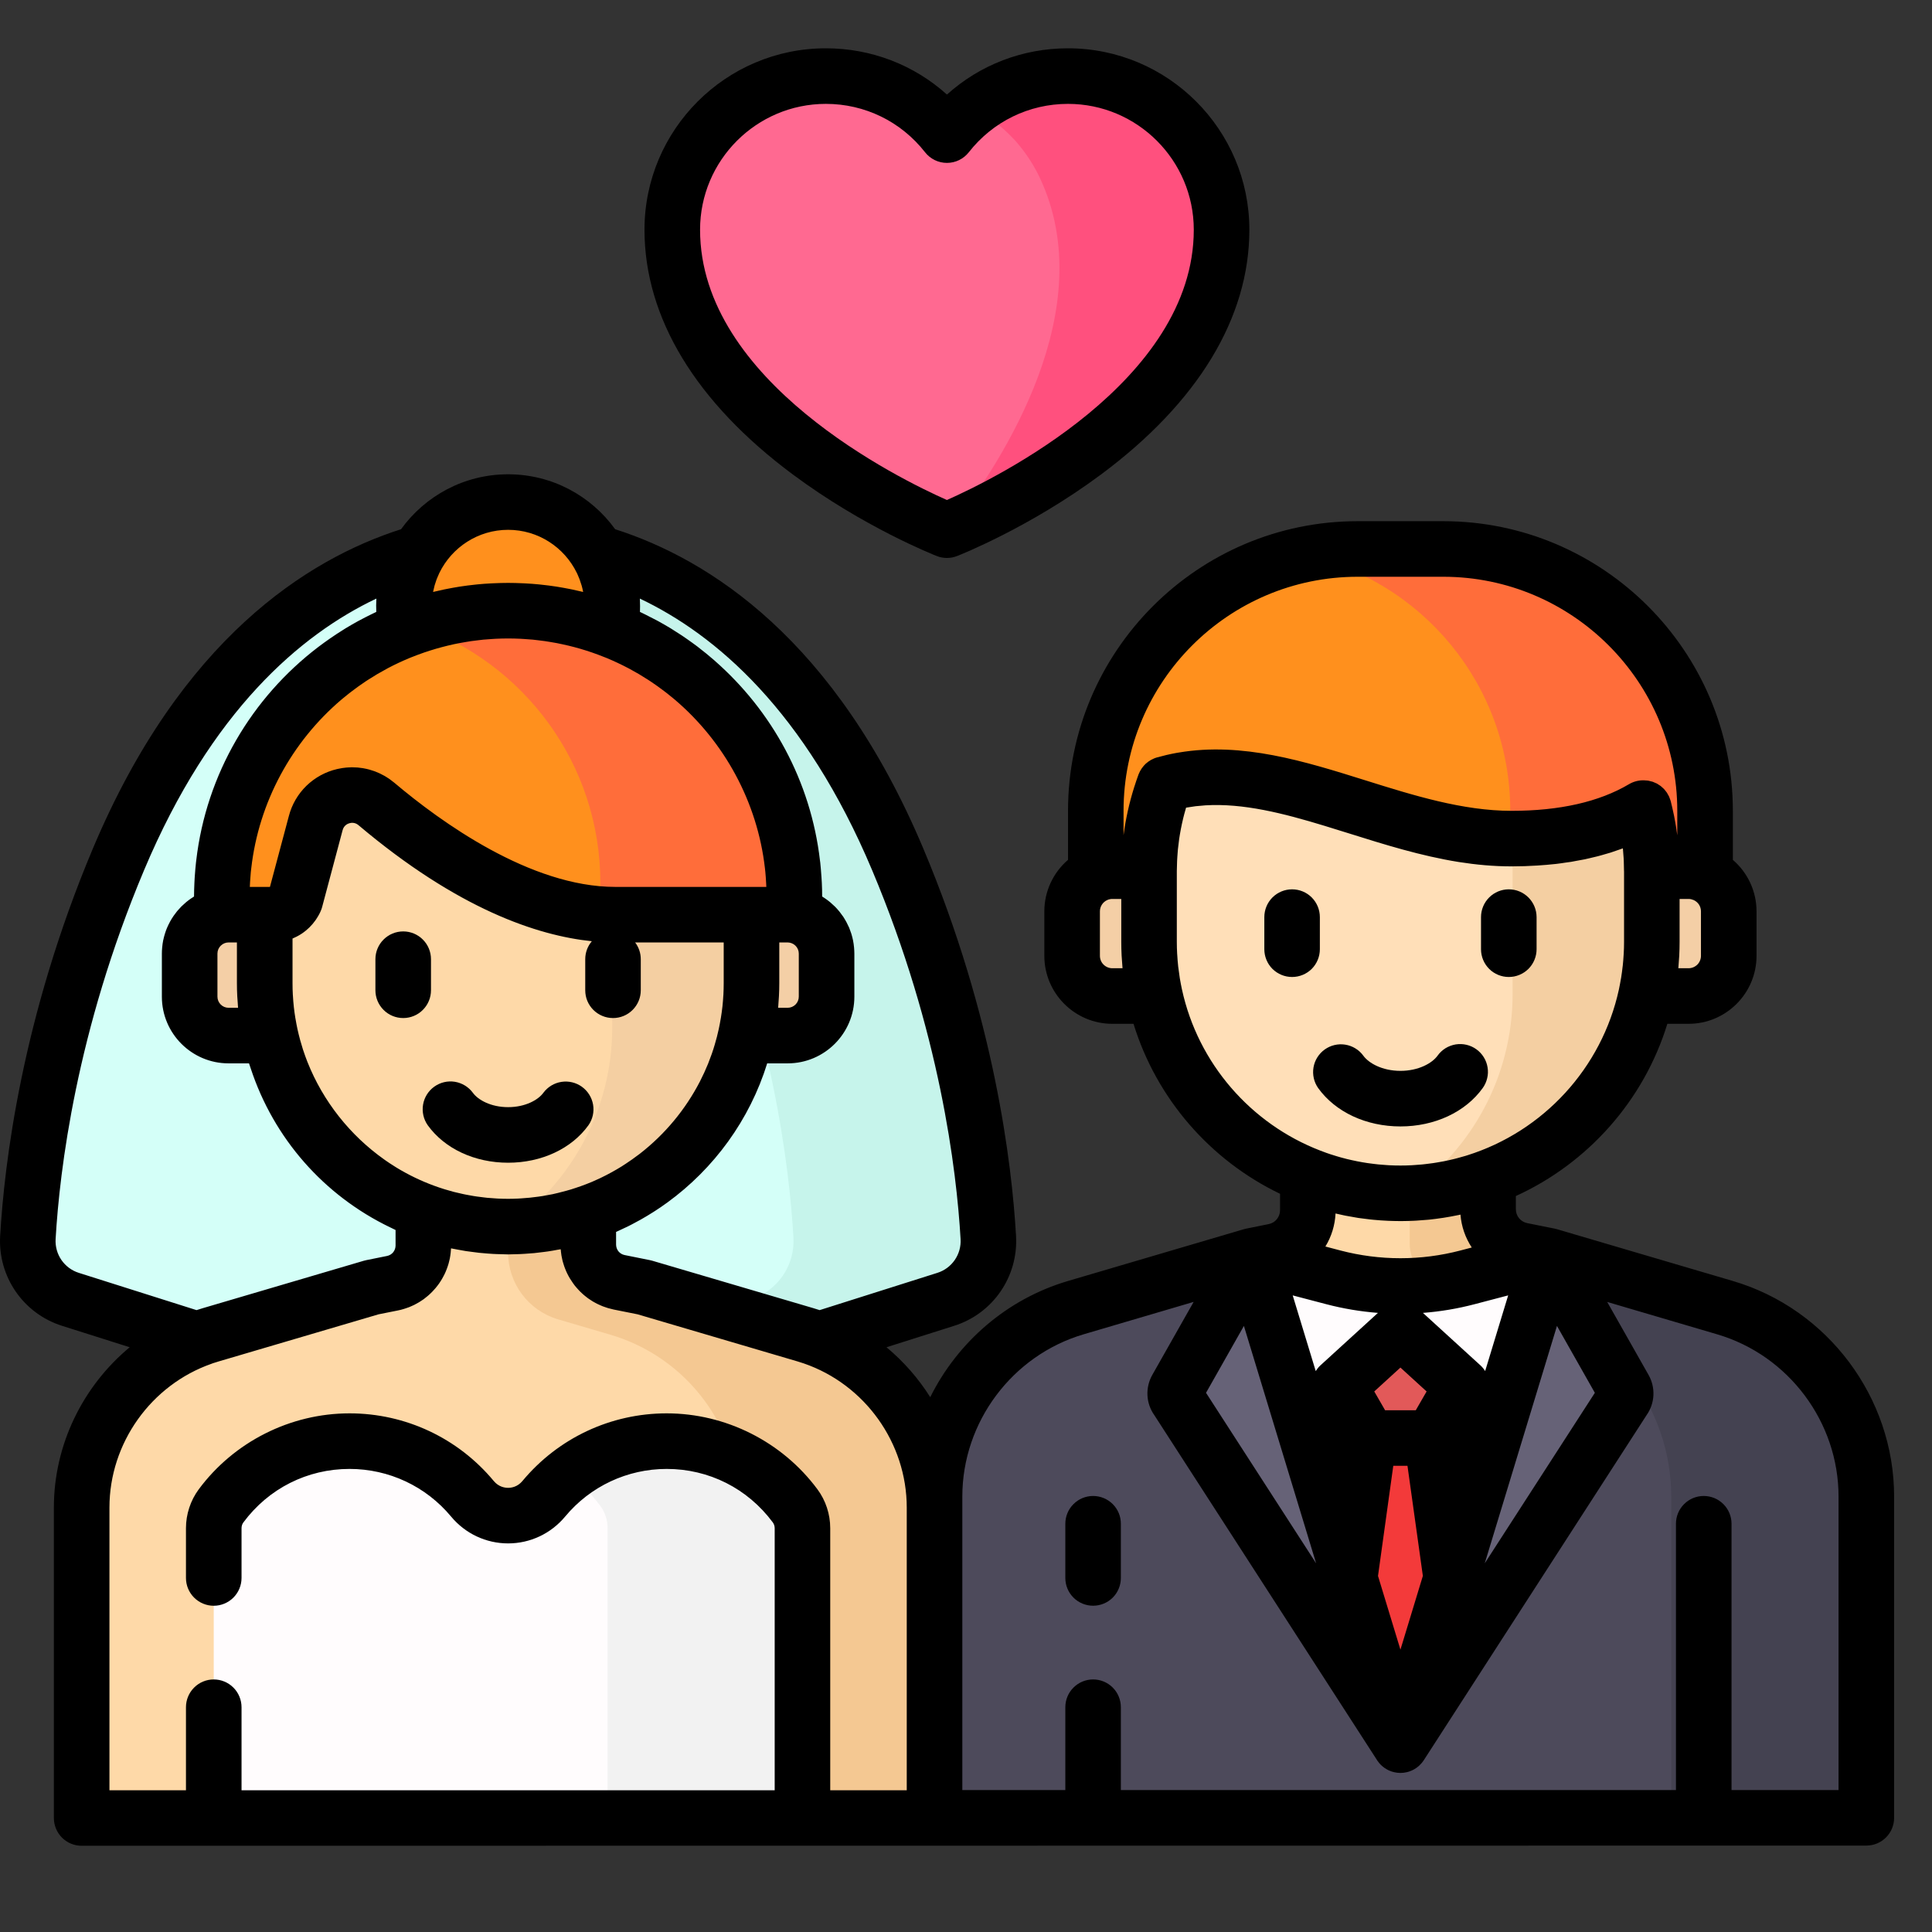 <svg width="51" height="51" viewBox="0 0 51 51" fill="none" xmlns="http://www.w3.org/2000/svg">
<rect x="0" y="0" width="51" height="51" fill="#333333" stroke="none"/>
<g clip-path="url(#clip0_106_474)">
<g clip-path="url(#clip1_106_474)">
<path d="M40.896 33.152L40.169 33.006C39.918 32.956 39.693 32.82 39.531 32.623C39.37 32.425 39.281 32.178 39.281 31.922V30.874H34.523V31.949C34.523 32.204 34.435 32.452 34.273 32.649C34.111 32.847 33.886 32.982 33.636 33.032L33.04 33.152V37.153H40.896V33.152Z" fill="#FED9A8"/>
<path d="M37.213 30.874V32.827C37.213 33.082 37.301 33.33 37.463 33.527C37.625 33.725 37.85 33.86 38.1 33.91L40.896 34.467V33.152L40.169 33.006C39.918 32.956 39.693 32.82 39.531 32.623C39.37 32.425 39.281 32.178 39.281 31.922V30.874H37.213V30.874Z" fill="#F4C892"/>
<path d="M40.895 33.152L38.737 33.719C37.578 34.024 36.358 34.024 35.198 33.719L33.04 33.152L28.399 34.519C26.188 35.17 24.669 37.2 24.669 39.505V47.986H49.267V39.505C49.267 37.2 47.748 35.17 45.537 34.519L40.895 33.152Z" fill="#4D4A5B"/>
<path d="M45.537 34.519L40.895 33.152L38.173 33.867L40.386 34.519C42.597 35.17 44.116 37.2 44.116 39.505V47.986H49.266V39.505C49.267 37.2 47.748 35.17 45.537 34.519Z" fill="#444251"/>
<path d="M23.699 22.688C19.947 13.773 13.527 14.264 13.413 14.273C13.299 14.264 6.878 13.773 3.126 22.688C1.299 27.029 0.844 30.792 0.736 32.667C0.694 33.404 1.155 34.076 1.858 34.299L13.413 37.958L24.967 34.299C25.671 34.076 26.132 33.404 26.089 32.667C25.981 30.792 25.526 27.029 23.699 22.688Z" fill="#D4FFF8"/>
<path d="M26.089 32.667C25.981 30.792 25.526 27.029 23.699 22.688C19.947 13.773 13.527 14.264 13.413 14.273C13.367 14.269 12.32 14.19 10.841 14.658C13.075 15.366 16.298 17.325 18.555 22.688C20.382 27.029 20.837 30.792 20.945 32.667C20.988 33.404 20.527 34.076 19.823 34.299L10.841 37.144L13.413 37.958L24.967 34.299C25.671 34.076 26.132 33.404 26.089 32.667Z" fill="#C6F4EB"/>
<path d="M21.256 35.233L17.008 33.983V33.983L16.342 33.849C16.113 33.803 15.907 33.679 15.759 33.498C15.611 33.317 15.53 33.091 15.53 32.857V31.898H11.175V32.881C11.175 33.115 11.094 33.341 10.946 33.522C10.798 33.703 10.592 33.827 10.363 33.873L9.817 33.983V33.983L5.569 35.233C3.545 35.829 2.156 37.687 2.156 39.797V47.991H24.67V39.797C24.67 37.687 23.28 35.829 21.256 35.233Z" fill="#FED9A8"/>
<path d="M21.256 35.233L17.008 33.983V33.983L16.342 33.849C16.113 33.803 15.907 33.679 15.759 33.498C15.611 33.317 15.53 33.091 15.53 32.857V31.898H13.413V33.064C13.413 33.879 13.949 34.596 14.731 34.827L16.113 35.233C18.137 35.829 19.527 37.687 19.527 39.797V47.991H24.669V39.797C24.67 37.687 23.28 35.829 21.256 35.233Z" fill="#F4C892"/>
<path d="M13.413 18.753C14.932 18.753 16.163 17.522 16.163 16.003C16.163 14.484 14.932 13.253 13.413 13.253C11.894 13.253 10.663 14.484 10.663 16.003C10.663 17.522 11.894 18.753 13.413 18.753Z" fill="#FF901D"/>
<path d="M20.792 27.337H19.496V24.145H20.792C21.36 24.145 21.819 24.605 21.819 25.172V26.31C21.819 26.877 21.36 27.337 20.792 27.337ZM6.033 27.337H7.329V24.145H6.033C5.466 24.145 5.006 24.605 5.006 25.172V26.31C5.006 26.877 5.466 27.337 6.033 27.337Z" fill="#F4CFA6"/>
<path d="M13.413 32.38C9.864 32.38 6.988 29.503 6.988 25.955V24.149C6.988 20.601 9.864 17.724 13.413 17.724C16.961 17.724 19.838 20.601 19.838 24.149V25.955C19.838 29.503 16.961 32.38 13.413 32.38Z" fill="#FED9A8"/>
<path d="M16.162 18.342V27.117C16.162 29.294 15.079 31.217 13.422 32.379C16.966 32.374 19.837 29.499 19.837 25.954V24.149C19.837 21.585 18.335 19.373 16.162 18.342Z" fill="#F4CFA2"/>
<path d="M20.97 23.775V23.678C20.97 19.504 17.586 16.121 13.413 16.121C9.239 16.121 5.856 19.504 5.856 23.678V23.775C5.856 23.873 5.895 23.968 5.964 24.037C6.033 24.106 6.127 24.145 6.226 24.145H7.197C7.323 24.145 7.447 24.108 7.553 24.039C7.659 23.97 7.743 23.872 7.794 23.756L8.335 21.726C8.522 21.021 9.38 20.752 9.937 21.223C11.344 22.411 13.813 24.145 16.24 24.145H20.599C20.648 24.145 20.696 24.136 20.741 24.117C20.786 24.099 20.827 24.071 20.861 24.037C20.896 24.003 20.923 23.962 20.942 23.917C20.96 23.872 20.97 23.824 20.97 23.775Z" fill="#FF901D"/>
<path d="M13.413 16.121C12.594 16.12 11.782 16.253 11.006 16.514C13.823 17.487 15.848 20.16 15.848 23.308V24.13C15.978 24.139 16.109 24.145 16.24 24.145H20.6C20.698 24.145 20.792 24.106 20.861 24.037C20.931 23.968 20.97 23.873 20.97 23.775V23.678C20.97 19.504 17.586 16.121 13.413 16.121Z" fill="#FF6D3A"/>
<path d="M21.183 40.34C21.183 40.128 21.116 39.922 20.99 39.752C20.221 38.715 18.989 38.042 17.599 38.042C16.294 38.042 15.128 38.635 14.354 39.565C14.239 39.704 14.096 39.816 13.933 39.892C13.77 39.969 13.593 40.009 13.413 40.009C13.233 40.009 13.055 39.969 12.893 39.892C12.73 39.816 12.586 39.704 12.472 39.565C11.698 38.635 10.532 38.042 9.227 38.042C7.837 38.042 6.604 38.715 5.835 39.752C5.71 39.922 5.642 40.128 5.642 40.34V47.991H21.183L21.183 40.34Z" fill="#FFFCFD"/>
<path d="M20.99 39.752C20.221 38.715 18.989 38.042 17.599 38.042C16.668 38.041 15.763 38.349 15.026 38.918C15.337 39.157 15.613 39.438 15.847 39.752C15.972 39.922 16.04 40.128 16.039 40.34V47.991H21.183V40.34C21.183 40.128 21.116 39.922 20.99 39.752Z" fill="#F2F2F2"/>
<path d="M44.574 26.292H43.144V22.996H44.574C45.16 22.996 45.635 23.471 45.635 24.056V25.232C45.635 25.817 45.16 26.292 44.574 26.292ZM29.362 26.292H30.792V22.996H29.362C28.776 22.996 28.301 23.471 28.301 24.056V25.232C28.301 25.817 28.776 26.292 29.362 26.292Z" fill="#F4CFA6"/>
<path d="M36.968 31.501C33.303 31.501 30.332 28.53 30.332 24.865V23C30.332 19.335 33.303 16.364 36.968 16.364C40.633 16.364 43.604 19.335 43.604 23V24.865C43.604 28.53 40.633 31.501 36.968 31.501Z" fill="#FFDFB8"/>
<path d="M39.929 17.061V26.239C39.929 28.413 38.849 30.332 37.197 31.495C40.756 31.374 43.604 28.453 43.604 24.865V23C43.604 20.399 42.107 18.149 39.929 17.061Z" fill="#F4CFA2"/>
<path d="M28.192 2.009C26.894 2.009 25.739 2.618 24.996 3.567C24.254 2.618 23.099 2.009 21.801 2.009C19.562 2.009 17.746 3.824 17.746 6.064C17.746 11.159 24.996 13.995 24.996 13.995C24.996 13.995 32.247 11.159 32.247 6.064C32.246 3.824 30.431 2.009 28.192 2.009Z" fill="#FF6991"/>
<path d="M28.192 2.009C27.293 2.008 26.42 2.307 25.71 2.858C26.021 3.026 26.309 3.234 26.566 3.477C26.583 3.492 26.6 3.509 26.617 3.525C26.631 3.539 26.646 3.553 26.66 3.568C26.744 3.65 26.825 3.737 26.899 3.83C27.122 4.099 27.31 4.395 27.457 4.711C29.057 8.141 26.506 12.132 25.087 13.958C25.921 13.611 32.246 10.823 32.246 6.064C32.247 3.824 30.431 2.009 28.192 2.009Z" fill="#FF507E"/>
<path d="M33.041 33.152L31.056 36.656C31.031 36.7 31.02 36.751 31.023 36.802C31.027 36.853 31.045 36.901 31.076 36.942L36.968 46.068L33.041 33.152Z" fill="#666277"/>
<path d="M44.085 22.996H44.574C44.73 22.996 44.877 23.03 45.01 23.09V21.404C45.01 17.586 41.915 14.491 38.097 14.491H35.839C32.021 14.491 28.926 17.586 28.926 21.404V23.09C29.063 23.028 29.212 22.996 29.362 22.996H30.332C30.332 22.212 30.471 21.435 30.742 20.7C33.676 19.869 36.658 22.137 39.902 22.137C41.522 22.137 42.627 21.775 43.375 21.331L43.392 21.331C43.533 21.875 43.604 22.434 43.604 22.996H44.085Z" fill="#FF901D"/>
<path d="M44.085 22.996H44.574C44.73 22.996 44.877 23.03 45.01 23.09V21.404C45.01 17.586 41.915 14.491 38.097 14.491H35.839C35.344 14.491 34.862 14.544 34.397 14.643C37.522 15.306 39.867 18.081 39.867 21.404V22.137C39.879 22.137 39.89 22.137 39.902 22.137C41.521 22.137 42.627 21.775 43.375 21.331L43.392 21.331C43.533 21.875 43.604 22.434 43.604 22.996H44.085Z" fill="#FF6D3A"/>
<path d="M40.895 33.152L38.727 33.722C37.574 34.025 36.362 34.025 35.209 33.722L33.041 33.152L36.968 46.068L40.895 33.152Z" fill="#FFFCFD"/>
<path d="M37.721 37.455H36.21L35.721 40.985L36.968 44.629L38.215 40.986L37.721 37.455Z" fill="#F33A3A"/>
<path d="M36.968 35.816L35.347 36.587L36.14 37.961H37.796L38.589 36.587L36.968 35.816Z" fill="#E25959"/>
<path d="M40.895 33.152L42.88 36.656C42.905 36.7 42.916 36.751 42.913 36.802C42.91 36.853 42.891 36.901 42.86 36.942L36.968 46.068L40.895 33.152Z" fill="#666277"/>
<path d="M37.721 37.455H36.21L35.628 41.66L36.968 46.068L38.309 41.659L37.721 37.455Z" fill="#F33A3A"/>
<path d="M36.968 35.107L35.347 36.587L36.14 37.961H37.796L38.589 36.587L36.968 35.107Z" fill="#E25959"/>
<path d="M34.841 24.21C34.841 24.015 34.764 23.829 34.627 23.691C34.489 23.553 34.303 23.476 34.108 23.476C33.913 23.476 33.727 23.553 33.589 23.691C33.452 23.829 33.375 24.015 33.375 24.21V25.057C33.375 25.251 33.452 25.438 33.589 25.576C33.727 25.713 33.913 25.79 34.108 25.79C34.303 25.79 34.489 25.713 34.627 25.576C34.764 25.438 34.841 25.251 34.841 25.057V24.21ZM39.828 25.79C40.023 25.79 40.209 25.713 40.347 25.576C40.484 25.438 40.562 25.251 40.562 25.057V24.21C40.562 24.015 40.484 23.829 40.347 23.691C40.209 23.553 40.023 23.476 39.828 23.476C39.634 23.476 39.447 23.553 39.31 23.691C39.172 23.829 39.095 24.015 39.095 24.21V25.057C39.095 25.251 39.172 25.438 39.31 25.576C39.447 25.713 39.634 25.79 39.828 25.79ZM36.968 29.735C37.872 29.735 38.684 29.356 39.14 28.722C39.196 28.644 39.236 28.556 39.258 28.462C39.281 28.368 39.284 28.271 39.268 28.176C39.253 28.081 39.219 27.99 39.168 27.908C39.117 27.826 39.051 27.755 38.973 27.699C38.895 27.642 38.806 27.602 38.712 27.58C38.619 27.558 38.522 27.555 38.426 27.57C38.331 27.586 38.24 27.62 38.158 27.67C38.077 27.721 38.005 27.787 37.949 27.866C37.805 28.066 37.446 28.268 36.968 28.268C36.49 28.268 36.131 28.066 35.987 27.866C35.873 27.71 35.701 27.606 35.51 27.576C35.32 27.546 35.125 27.592 34.968 27.705C34.811 27.818 34.705 27.988 34.673 28.178C34.641 28.369 34.685 28.564 34.796 28.722C35.252 29.356 36.064 29.735 36.968 29.735ZM11.377 26.14V25.32C11.377 25.126 11.3 24.939 11.162 24.802C11.025 24.664 10.838 24.587 10.644 24.587C10.449 24.587 10.262 24.664 10.125 24.802C9.987 24.939 9.91 25.126 9.91 25.32V26.14C9.91 26.335 9.987 26.521 10.125 26.659C10.262 26.797 10.449 26.874 10.644 26.874C10.838 26.874 11.025 26.797 11.162 26.659C11.3 26.521 11.377 26.335 11.377 26.14ZM14.344 28.846C14.208 29.035 13.867 29.226 13.413 29.226C12.958 29.226 12.618 29.035 12.482 28.846C12.367 28.691 12.196 28.587 12.005 28.556C11.814 28.526 11.619 28.573 11.463 28.686C11.306 28.798 11.2 28.969 11.168 29.159C11.136 29.35 11.18 29.545 11.291 29.703C11.737 30.323 12.53 30.693 13.413 30.693C14.295 30.693 15.088 30.323 15.534 29.703C15.645 29.545 15.688 29.35 15.656 29.16C15.623 28.97 15.517 28.801 15.361 28.688C15.205 28.576 15.01 28.529 14.82 28.559C14.63 28.588 14.459 28.692 14.344 28.846ZM28.855 39.49C28.661 39.49 28.474 39.567 28.337 39.705C28.199 39.842 28.122 40.029 28.122 40.223V41.654C28.122 41.849 28.199 42.035 28.337 42.173C28.474 42.31 28.661 42.387 28.855 42.387C29.05 42.387 29.236 42.31 29.374 42.173C29.511 42.035 29.588 41.849 29.588 41.654V40.223C29.588 40.127 29.57 40.032 29.533 39.943C29.496 39.854 29.442 39.773 29.374 39.705C29.306 39.637 29.225 39.583 29.136 39.546C29.047 39.509 28.951 39.49 28.855 39.49ZM20.934 12.529C22.804 13.918 24.651 14.648 24.729 14.678C24.901 14.746 25.092 14.746 25.264 14.678C25.341 14.648 27.189 13.918 29.059 12.529C31.624 10.624 32.98 8.388 32.98 6.064C32.98 3.423 30.832 1.275 28.192 1.275C26.995 1.275 25.868 1.712 24.997 2.496C24.125 1.712 22.998 1.275 21.801 1.275C19.161 1.275 17.013 3.423 17.013 6.064C17.013 8.388 18.369 10.624 20.934 12.529ZM21.801 2.742C22.83 2.742 23.784 3.208 24.419 4.019C24.488 4.107 24.575 4.177 24.675 4.226C24.775 4.275 24.885 4.3 24.996 4.3C25.108 4.3 25.218 4.275 25.318 4.226C25.418 4.177 25.505 4.107 25.574 4.019C26.209 3.208 27.163 2.742 28.192 2.742C30.023 2.742 31.513 4.232 31.513 6.064C31.513 10.073 26.254 12.642 24.996 13.199C23.738 12.641 18.48 10.072 18.48 6.064C18.48 4.232 19.97 2.742 21.801 2.742Z" fill="black"/>
<path d="M49.267 48.719C49.461 48.719 49.648 48.642 49.785 48.505C49.923 48.367 50 48.181 50 47.986V39.505C50 36.893 48.25 34.553 45.744 33.815L41.108 32.45C41.086 32.443 41.063 32.438 41.041 32.433L40.313 32.287C40.229 32.27 40.154 32.224 40.099 32.158C40.045 32.091 40.015 32.008 40.015 31.922V31.572C41.919 30.704 43.392 29.05 44.014 27.026H44.574C45.563 27.026 46.368 26.221 46.368 25.232V24.056C46.368 23.527 46.133 23.033 45.743 22.698V21.404C45.743 17.188 42.313 13.758 38.097 13.758H35.839C31.623 13.758 28.193 17.188 28.193 21.404V22.698C27.803 23.033 27.568 23.527 27.568 24.056V25.232C27.568 26.221 28.373 27.026 29.362 27.026H29.922C30.53 29.003 31.949 30.629 33.79 31.513V31.949C33.789 32.035 33.76 32.118 33.705 32.184C33.651 32.251 33.575 32.296 33.491 32.313L32.907 32.431L32.905 32.431L32.895 32.433C32.873 32.438 32.85 32.443 32.828 32.45L28.192 33.815C26.577 34.291 25.277 35.432 24.556 36.882C24.243 36.385 23.853 35.94 23.401 35.564L25.188 34.998C26.212 34.674 26.883 33.698 26.821 32.625C26.711 30.717 26.247 26.851 24.375 22.404C22.05 16.878 18.717 14.762 16.238 13.97C15.605 13.092 14.575 12.52 13.413 12.52C12.251 12.52 11.22 13.092 10.587 13.97C8.108 14.762 4.775 16.879 2.45 22.404C0.578 26.851 0.114 30.717 0.004 32.625C-0.058 33.698 0.614 34.674 1.637 34.998L3.424 35.564C2.19 36.588 1.422 38.133 1.422 39.797V47.991C1.422 48.185 1.5 48.372 1.637 48.51C1.775 48.647 1.961 48.724 2.156 48.724L49.267 48.719ZM23.023 22.973C24.81 27.218 25.252 30.895 25.357 32.709C25.369 32.905 25.315 33.098 25.204 33.26C25.093 33.421 24.932 33.541 24.745 33.6L21.637 34.584C21.579 34.565 21.521 34.547 21.463 34.53L17.215 33.279C17.195 33.273 17.174 33.268 17.153 33.264L16.487 33.13C16.424 33.117 16.367 33.083 16.326 33.033C16.286 32.983 16.264 32.921 16.263 32.857V32.52C16.292 32.508 16.319 32.494 16.347 32.481C16.424 32.447 16.5 32.411 16.575 32.374C16.612 32.356 16.649 32.336 16.686 32.317C16.762 32.278 16.837 32.238 16.911 32.196C17.024 32.132 17.136 32.065 17.246 31.995C17.268 31.981 17.291 31.966 17.314 31.951C17.406 31.892 17.496 31.83 17.585 31.765C17.594 31.759 17.602 31.753 17.611 31.747C18.849 30.848 19.789 29.563 20.252 28.07H20.793C21.763 28.07 22.553 27.28 22.553 26.309V25.172C22.553 25.118 22.549 25.064 22.545 25.012C22.539 24.947 22.53 24.883 22.517 24.819C22.517 24.816 22.516 24.813 22.515 24.81C22.505 24.762 22.493 24.715 22.479 24.668C22.475 24.656 22.471 24.645 22.468 24.633C22.452 24.585 22.435 24.538 22.416 24.491C22.413 24.486 22.411 24.481 22.409 24.476C22.39 24.434 22.37 24.392 22.349 24.352C22.343 24.341 22.338 24.331 22.332 24.321C22.308 24.277 22.282 24.235 22.255 24.193C22.251 24.187 22.246 24.181 22.242 24.176C22.217 24.139 22.19 24.104 22.163 24.069C22.155 24.06 22.149 24.052 22.141 24.043C22.11 24.005 22.076 23.968 22.042 23.933C22.036 23.927 22.029 23.922 22.023 23.916C21.992 23.885 21.96 23.856 21.927 23.828C21.918 23.821 21.91 23.814 21.902 23.807C21.864 23.776 21.824 23.746 21.783 23.718C21.776 23.713 21.767 23.708 21.76 23.703C21.741 23.69 21.723 23.678 21.703 23.666C21.703 23.544 21.7 23.423 21.694 23.302C21.692 23.258 21.689 23.215 21.686 23.171C21.682 23.096 21.676 23.02 21.669 22.945C21.664 22.888 21.659 22.83 21.653 22.773C21.651 22.753 21.648 22.733 21.645 22.714C21.402 20.619 20.375 18.762 18.866 17.441L18.866 17.44C18.725 17.317 18.58 17.198 18.432 17.085C18.425 17.079 18.418 17.073 18.411 17.068C18.365 17.034 18.318 17 18.272 16.966C18.18 16.9 18.088 16.835 17.994 16.772C17.911 16.717 17.828 16.664 17.744 16.612C17.729 16.603 17.715 16.593 17.7 16.584C17.594 16.52 17.486 16.458 17.377 16.398C17.36 16.389 17.343 16.38 17.326 16.371C17.232 16.321 17.137 16.272 17.041 16.225C17.019 16.214 16.997 16.203 16.974 16.192C16.947 16.179 16.92 16.166 16.893 16.153C16.895 16.103 16.896 16.052 16.896 16.003C16.896 15.938 16.894 15.874 16.891 15.81L16.89 15.801C18.89 16.75 21.251 18.761 23.023 22.973ZM16.182 26.874C16.376 26.874 16.563 26.797 16.7 26.659C16.838 26.521 16.915 26.335 16.915 26.14V25.32C16.915 25.161 16.863 25.006 16.766 24.878H19.104V25.954C19.104 26.056 19.101 26.157 19.096 26.259C19.095 26.266 19.095 26.273 19.094 26.279C19.089 26.375 19.081 26.471 19.071 26.567L19.07 26.574C19.059 26.674 19.045 26.773 19.029 26.872C19.028 26.877 19.027 26.881 19.026 26.886C19.011 26.98 18.993 27.073 18.973 27.166C18.943 27.304 18.908 27.441 18.867 27.577C18.855 27.616 18.844 27.655 18.831 27.694C18.818 27.736 18.803 27.778 18.789 27.82C18.758 27.907 18.725 27.995 18.691 28.081C18.628 28.236 18.558 28.388 18.482 28.537L18.476 28.549C18.093 29.29 17.553 29.94 16.895 30.452C16.888 30.457 16.881 30.463 16.874 30.468C16.811 30.516 16.747 30.563 16.683 30.608C16.629 30.646 16.575 30.683 16.52 30.719C16.482 30.744 16.444 30.769 16.406 30.793C16.325 30.843 16.243 30.891 16.16 30.937C16.057 30.994 15.952 31.048 15.846 31.099C15.775 31.132 15.703 31.165 15.631 31.196C15.623 31.199 15.614 31.203 15.606 31.206C15.515 31.244 15.424 31.279 15.331 31.312C15.286 31.328 15.241 31.343 15.196 31.358C15.155 31.372 15.114 31.386 15.073 31.398C15.031 31.411 14.989 31.422 14.947 31.434C14.875 31.454 14.803 31.473 14.731 31.49C14.682 31.502 14.634 31.514 14.586 31.524C14.546 31.532 14.507 31.539 14.467 31.546C14.42 31.555 14.372 31.564 14.324 31.572C14.286 31.578 14.247 31.584 14.208 31.589C14.063 31.61 13.918 31.624 13.772 31.633C13.742 31.635 13.711 31.638 13.681 31.639C13.592 31.643 13.503 31.646 13.413 31.646C13.32 31.646 13.228 31.643 13.137 31.639C13.109 31.637 13.081 31.635 13.053 31.633C12.989 31.63 12.925 31.625 12.861 31.619C12.83 31.616 12.8 31.612 12.768 31.608C12.708 31.602 12.648 31.594 12.587 31.585C12.557 31.581 12.527 31.576 12.496 31.571C12.435 31.561 12.374 31.55 12.313 31.538C12.285 31.533 12.258 31.527 12.23 31.521C12.166 31.508 12.102 31.493 12.038 31.477C12.015 31.471 11.992 31.466 11.968 31.46C11.897 31.441 11.826 31.42 11.755 31.399C11.741 31.394 11.726 31.39 11.712 31.386C11.367 31.278 11.034 31.137 10.716 30.965L10.686 30.948C10.615 30.91 10.546 30.87 10.477 30.828C10.46 30.818 10.443 30.807 10.426 30.796C10.379 30.767 10.333 30.738 10.287 30.707C10.251 30.684 10.216 30.66 10.181 30.635C10.168 30.626 10.155 30.617 10.143 30.608C9.24 29.969 8.529 29.072 8.119 28.041L8.111 28.021C8.075 27.928 8.041 27.835 8.01 27.741C8.005 27.725 7.999 27.709 7.994 27.693C7.969 27.615 7.946 27.536 7.924 27.457C7.91 27.406 7.897 27.354 7.884 27.302C7.873 27.256 7.862 27.211 7.852 27.165C7.833 27.074 7.815 26.982 7.8 26.89C7.799 26.884 7.797 26.877 7.796 26.87C7.78 26.773 7.767 26.676 7.756 26.578C7.756 26.574 7.755 26.57 7.755 26.566C7.745 26.472 7.737 26.377 7.732 26.282C7.731 26.274 7.73 26.267 7.73 26.259C7.724 26.157 7.722 26.056 7.722 25.954V24.775C7.728 24.773 7.735 24.769 7.742 24.766C7.769 24.755 7.795 24.742 7.821 24.729C7.832 24.724 7.842 24.719 7.852 24.713C7.887 24.695 7.921 24.675 7.954 24.653L7.956 24.652C7.989 24.631 8.02 24.608 8.05 24.584C8.06 24.577 8.069 24.569 8.078 24.562C8.1 24.543 8.122 24.524 8.144 24.503C8.152 24.496 8.161 24.488 8.169 24.48C8.226 24.424 8.278 24.363 8.324 24.298C8.331 24.288 8.338 24.279 8.344 24.269C8.361 24.244 8.377 24.219 8.392 24.193C8.398 24.182 8.404 24.172 8.41 24.162C8.43 24.126 8.449 24.09 8.465 24.052C8.481 24.017 8.493 23.982 8.503 23.945L9.044 21.915C9.076 21.794 9.166 21.749 9.217 21.733C9.268 21.717 9.369 21.702 9.464 21.783C12.089 24 14.186 24.698 15.623 24.846C15.51 24.978 15.449 25.146 15.449 25.32V26.14C15.449 26.236 15.467 26.332 15.504 26.421C15.541 26.51 15.595 26.591 15.663 26.659C15.731 26.727 15.812 26.781 15.901 26.818C15.99 26.855 16.085 26.874 16.182 26.874ZM20.541 26.603C20.545 26.559 20.547 26.514 20.55 26.47C20.555 26.412 20.56 26.355 20.562 26.297C20.568 26.183 20.571 26.068 20.571 25.954V24.878H20.792C20.87 24.879 20.945 24.91 21 24.965C21.055 25.02 21.086 25.094 21.086 25.172V26.31C21.086 26.387 21.055 26.462 21 26.517C20.945 26.572 20.87 26.603 20.792 26.603H20.541ZM11.435 15.613C11.445 15.562 11.457 15.511 11.471 15.46C11.473 15.45 11.477 15.441 11.48 15.431C11.492 15.389 11.506 15.347 11.521 15.306C11.526 15.292 11.532 15.279 11.537 15.265C11.553 15.226 11.569 15.187 11.587 15.149C11.592 15.139 11.596 15.128 11.601 15.118C11.93 14.449 12.618 13.986 13.413 13.986C14.207 13.986 14.896 14.448 15.224 15.118C15.229 15.128 15.234 15.139 15.239 15.149C15.256 15.187 15.273 15.225 15.288 15.264C15.294 15.278 15.299 15.292 15.304 15.306C15.319 15.347 15.333 15.388 15.345 15.43C15.348 15.44 15.352 15.45 15.355 15.46C15.369 15.51 15.381 15.561 15.391 15.613C15.392 15.617 15.392 15.622 15.393 15.626C15.299 15.603 15.204 15.582 15.109 15.562C15.084 15.557 15.06 15.552 15.035 15.547C14.922 15.525 14.808 15.504 14.694 15.486C14.685 15.485 14.676 15.483 14.667 15.482C14.545 15.463 14.423 15.448 14.3 15.435C14.276 15.432 14.252 15.43 14.228 15.427C14.107 15.415 13.986 15.406 13.864 15.4C13.842 15.398 13.82 15.398 13.798 15.397C13.67 15.391 13.542 15.387 13.413 15.387C13.284 15.387 13.155 15.391 13.027 15.397C13.005 15.398 12.983 15.398 12.961 15.4C12.84 15.406 12.718 15.415 12.597 15.427C12.573 15.43 12.549 15.432 12.525 15.435C12.402 15.448 12.28 15.463 12.158 15.482C12.149 15.483 12.14 15.485 12.131 15.486C12.017 15.504 11.904 15.525 11.791 15.547C11.766 15.552 11.741 15.557 11.716 15.562C11.621 15.582 11.527 15.603 11.432 15.626C11.433 15.622 11.434 15.617 11.435 15.613ZM10.202 17.659C10.216 17.651 10.23 17.643 10.245 17.635C10.425 17.54 10.61 17.454 10.798 17.375C10.819 17.366 10.841 17.358 10.863 17.349C10.973 17.305 11.085 17.263 11.198 17.224C11.252 17.206 11.306 17.188 11.36 17.171C11.461 17.139 11.564 17.109 11.667 17.082C11.715 17.069 11.764 17.056 11.812 17.045C11.868 17.031 11.925 17.019 11.981 17.006C12.029 16.996 12.076 16.986 12.124 16.977C12.183 16.966 12.243 16.956 12.303 16.946C12.348 16.938 12.394 16.93 12.44 16.924C12.504 16.915 12.568 16.907 12.633 16.9C12.675 16.895 12.717 16.89 12.76 16.885C12.832 16.879 12.905 16.874 12.978 16.869C13.014 16.867 13.049 16.864 13.085 16.862C13.194 16.857 13.303 16.854 13.413 16.854C13.522 16.854 13.632 16.857 13.74 16.862C13.776 16.864 13.812 16.867 13.848 16.869C13.92 16.873 13.992 16.879 14.065 16.885C14.108 16.89 14.15 16.895 14.193 16.9C14.257 16.907 14.321 16.915 14.385 16.924C14.431 16.931 14.477 16.938 14.522 16.946C14.582 16.956 14.642 16.966 14.701 16.977C14.749 16.986 14.797 16.997 14.844 17.007C14.9 17.019 14.957 17.031 15.013 17.045C15.062 17.056 15.11 17.069 15.159 17.082C15.262 17.109 15.364 17.139 15.466 17.171C15.52 17.188 15.573 17.206 15.627 17.224C15.74 17.263 15.852 17.305 15.963 17.35C15.984 17.358 16.006 17.366 16.027 17.375C16.215 17.454 16.4 17.541 16.581 17.636C16.595 17.643 16.609 17.651 16.623 17.658C16.785 17.745 16.943 17.838 17.097 17.938C17.12 17.953 17.144 17.968 17.168 17.984C17.29 18.065 17.409 18.15 17.526 18.239C17.555 18.261 17.584 18.282 17.612 18.305C17.667 18.348 17.721 18.392 17.775 18.437L17.809 18.465C19.123 19.581 19.993 21.175 20.192 22.916C20.195 22.95 20.2 22.984 20.203 23.018C20.208 23.065 20.211 23.113 20.215 23.161C20.219 23.222 20.223 23.283 20.226 23.344C20.227 23.366 20.229 23.389 20.229 23.412H16.239C13.999 23.412 11.626 21.69 10.41 20.663C10.375 20.634 10.338 20.605 10.301 20.579C10.29 20.571 10.28 20.564 10.269 20.556C10.239 20.536 10.209 20.517 10.178 20.498C10.169 20.493 10.16 20.487 10.151 20.482C10.112 20.46 10.072 20.439 10.032 20.42C10.023 20.415 10.014 20.412 10.004 20.407C9.972 20.393 9.939 20.379 9.906 20.366C9.893 20.362 9.881 20.357 9.869 20.353C9.83 20.339 9.79 20.326 9.749 20.315C9.746 20.314 9.744 20.313 9.741 20.313C9.698 20.301 9.655 20.292 9.612 20.284C9.599 20.281 9.586 20.279 9.574 20.277C9.54 20.272 9.505 20.267 9.471 20.264C9.46 20.263 9.449 20.261 9.438 20.26C9.394 20.257 9.349 20.255 9.305 20.255L9.298 20.254C9.288 20.254 9.279 20.255 9.269 20.255C9.241 20.256 9.213 20.257 9.185 20.259C9.17 20.259 9.155 20.261 9.141 20.262C9.071 20.268 9.002 20.279 8.934 20.294C8.922 20.297 8.909 20.299 8.896 20.302C8.592 20.373 8.313 20.526 8.089 20.743C7.865 20.961 7.705 21.236 7.626 21.538L7.126 23.412H6.595C6.598 23.328 6.603 23.245 6.61 23.161C6.613 23.113 6.617 23.065 6.621 23.018C6.625 22.984 6.629 22.95 6.633 22.916C6.832 21.174 7.701 19.581 9.016 18.465L9.05 18.437C9.103 18.392 9.158 18.348 9.213 18.305C9.241 18.283 9.269 18.261 9.298 18.24C9.35 18.2 9.403 18.16 9.457 18.122C9.523 18.075 9.589 18.029 9.656 17.984C9.68 17.968 9.704 17.953 9.728 17.938C9.882 17.838 10.04 17.745 10.202 17.659ZM2.08 33.6C1.893 33.541 1.732 33.421 1.621 33.26C1.51 33.098 1.457 32.905 1.468 32.709C1.573 30.895 2.015 27.218 3.802 22.973C5.574 18.761 7.935 16.75 9.935 15.801L9.935 15.81C9.928 15.924 9.928 16.039 9.933 16.153C9.905 16.166 9.879 16.18 9.852 16.192C9.829 16.203 9.806 16.214 9.784 16.225C9.688 16.272 9.593 16.321 9.5 16.371C9.483 16.38 9.465 16.389 9.448 16.398C9.339 16.458 9.232 16.52 9.126 16.584C9.111 16.593 9.095 16.603 9.08 16.613C8.957 16.689 8.836 16.768 8.718 16.85C8.663 16.888 8.608 16.927 8.554 16.966C8.507 17 8.46 17.034 8.415 17.069C8.409 17.073 8.404 17.077 8.399 17.081C6.651 18.413 5.447 20.422 5.18 22.714C5.178 22.734 5.175 22.753 5.173 22.773C5.166 22.831 5.161 22.888 5.156 22.946C5.15 23.021 5.144 23.096 5.139 23.171C5.137 23.215 5.134 23.259 5.132 23.302C5.126 23.424 5.123 23.545 5.122 23.666C5.103 23.678 5.084 23.691 5.066 23.703C5.058 23.708 5.05 23.713 5.042 23.718C5.001 23.746 4.962 23.776 4.923 23.807C4.915 23.814 4.907 23.821 4.899 23.828C4.866 23.856 4.833 23.886 4.802 23.916C4.796 23.922 4.79 23.927 4.784 23.933C4.749 23.969 4.716 24.005 4.684 24.043C4.677 24.052 4.67 24.061 4.663 24.069C4.635 24.104 4.608 24.14 4.583 24.176C4.579 24.182 4.575 24.188 4.571 24.194C4.543 24.235 4.517 24.277 4.493 24.321C4.488 24.331 4.482 24.342 4.477 24.352C4.455 24.393 4.435 24.434 4.417 24.476C4.415 24.481 4.412 24.486 4.41 24.491C4.39 24.538 4.373 24.585 4.358 24.634C4.354 24.645 4.351 24.657 4.347 24.669C4.333 24.715 4.321 24.762 4.311 24.81C4.31 24.813 4.309 24.817 4.308 24.82C4.296 24.883 4.286 24.948 4.281 25.012C4.276 25.065 4.273 25.119 4.273 25.172V26.31C4.273 27.28 5.062 28.07 6.033 28.07H6.573L6.575 28.075C6.589 28.12 6.606 28.165 6.621 28.211C7.228 30.051 8.547 31.555 10.296 32.398L10.324 32.411C10.363 32.43 10.402 32.451 10.442 32.469V32.881C10.441 32.946 10.419 33.008 10.378 33.058C10.338 33.107 10.281 33.141 10.218 33.154L9.673 33.264C9.652 33.268 9.631 33.273 9.61 33.279L5.362 34.53C5.304 34.547 5.246 34.565 5.188 34.584L2.08 33.6ZM6.263 26.297C6.266 26.354 6.271 26.41 6.275 26.466C6.278 26.512 6.28 26.557 6.284 26.603H6.033C5.955 26.603 5.881 26.572 5.826 26.517C5.771 26.462 5.74 26.387 5.74 26.31V25.172C5.74 25.094 5.771 25.019 5.826 24.965C5.881 24.91 5.955 24.878 6.033 24.878H6.254V25.954C6.254 26.069 6.257 26.183 6.263 26.297ZM23.936 47.258H21.916V40.34C21.916 39.972 21.797 39.608 21.579 39.315C20.648 38.059 19.16 37.309 17.599 37.309C16.123 37.309 14.735 37.96 13.79 39.096C13.66 39.252 13.498 39.275 13.413 39.275C13.327 39.275 13.165 39.252 13.035 39.096C12.091 37.96 10.703 37.309 9.227 37.309C7.666 37.309 6.177 38.059 5.246 39.315C5.029 39.608 4.909 39.972 4.909 40.34V41.654C4.909 41.849 4.986 42.035 5.124 42.173C5.261 42.31 5.448 42.388 5.642 42.388C5.837 42.388 6.023 42.31 6.161 42.173C6.298 42.035 6.376 41.849 6.376 41.654V40.34C6.376 40.285 6.393 40.231 6.424 40.189C7.09 39.291 8.112 38.776 9.227 38.776C10.265 38.776 11.243 39.234 11.908 40.034C12.282 40.484 12.831 40.742 13.413 40.742C13.995 40.742 14.543 40.484 14.918 40.034C15.583 39.234 16.56 38.776 17.599 38.776C18.714 38.776 19.735 39.291 20.401 40.189C20.432 40.231 20.45 40.285 20.45 40.34V47.258H6.376V45.067C6.376 44.872 6.298 44.685 6.161 44.548C6.023 44.41 5.837 44.333 5.642 44.333C5.448 44.333 5.261 44.41 5.124 44.548C4.986 44.685 4.909 44.872 4.909 45.067V47.258H2.889V39.797C2.889 38.092 3.989 36.558 5.586 35.999C5.597 35.995 5.609 35.99 5.62 35.986C5.64 35.98 5.661 35.974 5.681 35.967C5.713 35.957 5.745 35.946 5.777 35.937L9.993 34.695L10.507 34.592C10.557 34.582 10.606 34.57 10.654 34.555C10.671 34.551 10.687 34.544 10.703 34.539C10.734 34.529 10.766 34.519 10.796 34.507C10.815 34.499 10.833 34.49 10.852 34.483C10.879 34.471 10.906 34.46 10.932 34.447C10.951 34.437 10.97 34.426 10.989 34.416C11.013 34.403 11.037 34.391 11.061 34.376C11.08 34.365 11.098 34.352 11.117 34.34C11.139 34.325 11.161 34.311 11.183 34.296C11.201 34.282 11.219 34.268 11.236 34.254C11.257 34.238 11.277 34.222 11.297 34.205C11.314 34.19 11.331 34.174 11.348 34.159C11.366 34.141 11.385 34.124 11.403 34.106C11.419 34.09 11.434 34.072 11.45 34.055C11.467 34.037 11.484 34.018 11.5 33.999C11.515 33.981 11.529 33.962 11.544 33.944C11.559 33.924 11.574 33.904 11.589 33.884C11.602 33.865 11.615 33.845 11.628 33.825C11.641 33.804 11.655 33.783 11.667 33.762C11.679 33.742 11.69 33.721 11.701 33.7C11.713 33.678 11.725 33.656 11.736 33.633C11.746 33.612 11.755 33.59 11.765 33.569C11.775 33.545 11.784 33.523 11.793 33.499C11.802 33.477 11.81 33.454 11.817 33.432C11.825 33.408 11.833 33.384 11.84 33.36C11.847 33.337 11.852 33.314 11.858 33.29C11.864 33.266 11.87 33.241 11.875 33.216C11.879 33.192 11.883 33.168 11.887 33.145C11.895 33.095 11.9 33.045 11.903 32.995C11.904 32.981 11.906 32.968 11.907 32.953C11.919 32.956 11.932 32.958 11.945 32.961C11.998 32.972 12.052 32.981 12.105 32.991C12.168 33.002 12.232 33.015 12.295 33.025C12.358 33.035 12.421 33.042 12.484 33.05C12.539 33.057 12.594 33.066 12.649 33.071C12.721 33.079 12.793 33.084 12.865 33.09C12.913 33.093 12.961 33.098 13.009 33.1C13.084 33.105 13.16 33.106 13.235 33.108C13.281 33.109 13.327 33.111 13.373 33.112C13.386 33.112 13.399 33.113 13.413 33.113C13.478 33.113 13.542 33.109 13.607 33.108C13.65 33.106 13.694 33.106 13.738 33.104C13.819 33.101 13.899 33.094 13.979 33.088C14.02 33.085 14.06 33.083 14.101 33.079C14.183 33.071 14.264 33.061 14.346 33.05C14.384 33.045 14.423 33.041 14.461 33.035C14.547 33.023 14.632 33.007 14.717 32.991C14.745 32.986 14.773 32.983 14.801 32.977C14.801 32.983 14.802 32.989 14.803 32.995C14.804 33.017 14.807 33.038 14.81 33.06C14.813 33.088 14.816 33.115 14.821 33.142C14.825 33.164 14.829 33.186 14.834 33.207C14.839 33.234 14.845 33.26 14.851 33.286C14.857 33.308 14.863 33.329 14.87 33.35C14.877 33.376 14.885 33.401 14.894 33.426C14.901 33.447 14.909 33.468 14.917 33.488C14.927 33.513 14.936 33.537 14.947 33.561C14.956 33.581 14.966 33.601 14.975 33.621C14.996 33.664 15.019 33.706 15.044 33.748C15.069 33.789 15.095 33.829 15.123 33.868C15.138 33.889 15.153 33.91 15.169 33.931C15.183 33.948 15.197 33.965 15.211 33.982C15.228 34.002 15.245 34.021 15.263 34.04C15.278 34.056 15.293 34.073 15.308 34.088C15.327 34.107 15.346 34.124 15.365 34.142C15.381 34.157 15.397 34.172 15.414 34.186C15.434 34.203 15.455 34.219 15.476 34.236C15.493 34.249 15.51 34.262 15.527 34.275C15.549 34.291 15.572 34.305 15.595 34.32C15.613 34.332 15.63 34.344 15.649 34.355C15.672 34.369 15.697 34.382 15.721 34.395C15.74 34.405 15.758 34.415 15.777 34.424C15.803 34.437 15.83 34.448 15.857 34.46C15.875 34.468 15.893 34.476 15.911 34.483C15.942 34.495 15.973 34.505 16.004 34.515C16.02 34.52 16.035 34.527 16.052 34.531C16.099 34.545 16.148 34.557 16.198 34.568L16.832 34.695L21.049 35.937C21.102 35.952 21.154 35.969 21.206 35.987C21.212 35.989 21.218 35.991 21.224 35.993C22.83 36.548 23.936 38.086 23.936 39.797V47.258H23.936ZM41.1 35.001L42.1 36.767L39.194 41.267L41.1 35.001ZM37.562 34.657C38.022 34.622 38.478 34.545 38.924 34.428L39.812 34.195L39.204 36.193C39.171 36.138 39.13 36.089 39.084 36.046L37.562 34.657ZM37.373 37.227H36.563L36.277 36.731L36.968 36.1L37.659 36.731L37.373 37.227ZM37.56 41.6L37.236 42.666L36.968 43.547L36.376 41.601L36.779 38.694H37.154L37.56 41.6ZM34.852 36.046C34.804 36.09 34.766 36.14 34.732 36.193L34.124 34.195L35.012 34.428C35.458 34.545 35.914 34.621 36.374 34.657L34.852 36.046ZM34.987 32.905C35.148 32.642 35.24 32.342 35.255 32.033C35.325 32.05 35.395 32.065 35.466 32.08C35.487 32.084 35.509 32.088 35.53 32.093C35.62 32.11 35.709 32.126 35.8 32.141C35.822 32.144 35.843 32.148 35.865 32.152C35.962 32.166 36.06 32.178 36.157 32.189C36.19 32.192 36.221 32.196 36.254 32.199C36.383 32.212 36.512 32.22 36.641 32.226C36.737 32.23 36.834 32.233 36.93 32.233C36.943 32.233 36.955 32.234 36.968 32.234C36.987 32.234 37.005 32.233 37.024 32.233C37.124 32.232 37.225 32.23 37.325 32.225C37.349 32.224 37.373 32.222 37.397 32.221C37.493 32.215 37.59 32.208 37.686 32.199C37.701 32.197 37.717 32.196 37.732 32.195C37.841 32.184 37.949 32.169 38.057 32.153C38.074 32.151 38.09 32.149 38.107 32.146C38.229 32.127 38.351 32.105 38.471 32.08C38.499 32.074 38.526 32.069 38.553 32.063C38.577 32.373 38.68 32.672 38.851 32.931L38.551 33.01C37.513 33.282 36.423 33.282 35.385 33.01L34.987 32.905ZM44.313 25.435C44.319 25.364 44.325 25.294 44.328 25.223C44.334 25.104 44.337 24.984 44.337 24.865V23.73H44.568L44.577 23.73C44.6 23.73 44.622 23.733 44.644 23.738C44.658 23.741 44.671 23.746 44.684 23.751C44.692 23.754 44.7 23.755 44.708 23.759L44.708 23.759C44.766 23.785 44.814 23.826 44.849 23.879C44.883 23.932 44.901 23.994 44.901 24.056V25.232C44.901 25.318 44.867 25.401 44.806 25.463C44.744 25.524 44.661 25.559 44.574 25.559H44.304C44.308 25.517 44.31 25.476 44.313 25.435ZM29.362 25.559C29.275 25.559 29.192 25.524 29.131 25.463C29.069 25.402 29.035 25.318 29.035 25.232V24.056C29.035 23.929 29.111 23.812 29.228 23.759C29.247 23.75 29.267 23.744 29.287 23.739C29.29 23.738 29.293 23.738 29.297 23.737C29.317 23.732 29.338 23.73 29.359 23.73L29.369 23.73H29.599V24.865C29.599 24.984 29.602 25.104 29.608 25.223C29.611 25.294 29.617 25.364 29.623 25.434C29.626 25.476 29.628 25.517 29.632 25.559L29.362 25.559ZM30.542 19.994C30.514 20.002 30.487 20.011 30.46 20.023C30.449 20.027 30.438 20.033 30.427 20.039C30.412 20.046 30.398 20.052 30.384 20.06C30.37 20.067 30.358 20.076 30.345 20.085C30.334 20.091 30.323 20.098 30.313 20.105C30.299 20.115 30.287 20.126 30.274 20.137C30.265 20.144 30.256 20.151 30.247 20.158C30.235 20.17 30.223 20.183 30.211 20.195C30.204 20.203 30.196 20.21 30.189 20.219C30.177 20.232 30.167 20.246 30.157 20.26C30.15 20.268 30.143 20.277 30.137 20.286C30.127 20.3 30.118 20.315 30.11 20.331C30.104 20.34 30.098 20.349 30.093 20.359C30.085 20.374 30.078 20.39 30.071 20.407C30.067 20.415 30.063 20.423 30.059 20.432L30.055 20.442L30.054 20.445L30.052 20.451L30.051 20.452L30.05 20.456C30.012 20.559 29.977 20.663 29.944 20.768L29.941 20.775L29.94 20.779C29.809 21.193 29.715 21.618 29.659 22.048V21.404C29.659 17.997 32.431 15.225 35.839 15.225H38.097C41.504 15.225 44.276 17.997 44.276 21.404V22.05C44.271 22.011 44.265 21.972 44.259 21.933L44.258 21.923L44.248 21.855L44.248 21.852C44.232 21.751 44.214 21.65 44.194 21.55L44.194 21.548L44.177 21.47L44.176 21.465C44.157 21.373 44.136 21.282 44.113 21.191L44.111 21.184L44.105 21.156L44.102 21.147L44.102 21.146C44.101 21.143 44.1 21.139 44.099 21.136C44.095 21.12 44.088 21.106 44.083 21.09C44.075 21.068 44.068 21.046 44.058 21.025C44.051 21.009 44.042 20.994 44.033 20.979C44.022 20.959 44.012 20.939 43.999 20.92C43.989 20.905 43.977 20.893 43.967 20.879C43.953 20.861 43.94 20.843 43.925 20.827C43.912 20.814 43.898 20.802 43.884 20.79C43.868 20.776 43.854 20.761 43.837 20.748C43.821 20.736 43.803 20.726 43.786 20.715C43.77 20.705 43.754 20.694 43.738 20.684C43.718 20.674 43.697 20.666 43.677 20.658C43.661 20.651 43.645 20.643 43.629 20.637C43.607 20.63 43.584 20.625 43.561 20.62C43.544 20.616 43.529 20.611 43.512 20.608C43.49 20.604 43.467 20.604 43.444 20.602C43.427 20.601 43.41 20.598 43.393 20.598H43.384L43.367 20.598C43.238 20.6 43.112 20.635 43.001 20.701C42.214 21.167 41.171 21.404 39.902 21.404C38.612 21.404 37.306 20.995 36.043 20.599C34.444 20.098 32.795 19.581 31.118 19.865C31.102 19.868 31.085 19.87 31.069 19.873C31.063 19.874 31.057 19.875 31.052 19.876C30.88 19.907 30.71 19.947 30.542 19.994ZM31.201 26.12C31.181 26.026 31.162 25.93 31.146 25.834L31.143 25.815C31.127 25.714 31.113 25.612 31.101 25.511L31.1 25.5C31.09 25.401 31.081 25.302 31.076 25.203C31.075 25.196 31.075 25.188 31.074 25.181C31.068 25.076 31.065 24.97 31.065 24.865V23.007L31.065 22.996V22.995C31.066 22.91 31.068 22.824 31.072 22.738C31.073 22.718 31.074 22.698 31.075 22.678L31.076 22.663L31.079 22.614C31.084 22.552 31.088 22.49 31.093 22.428V22.428C31.096 22.4 31.099 22.373 31.103 22.345L31.107 22.313C31.113 22.258 31.12 22.203 31.127 22.148C31.133 22.108 31.14 22.068 31.146 22.028C31.162 21.935 31.179 21.843 31.199 21.751C31.21 21.701 31.221 21.651 31.233 21.602L31.236 21.59C31.245 21.554 31.254 21.517 31.264 21.481C31.277 21.431 31.292 21.381 31.306 21.332L31.309 21.32C31.34 21.315 31.371 21.311 31.402 21.306C31.456 21.298 31.509 21.289 31.562 21.282C31.63 21.274 31.698 21.269 31.765 21.264C31.783 21.263 31.8 21.261 31.818 21.259C32.821 21.199 33.871 21.467 34.962 21.799C35.174 21.864 35.388 21.931 35.604 21.998C36.544 22.293 37.507 22.595 38.509 22.755C38.965 22.827 39.428 22.87 39.901 22.87C40.134 22.87 40.36 22.862 40.582 22.848C40.742 22.838 40.902 22.824 41.061 22.807C41.073 22.805 41.085 22.805 41.096 22.803C41.176 22.794 41.253 22.782 41.331 22.77C41.377 22.764 41.425 22.759 41.47 22.751C41.517 22.744 41.563 22.734 41.609 22.725C41.684 22.712 41.759 22.699 41.832 22.684C41.879 22.674 41.925 22.662 41.971 22.652C42.041 22.636 42.112 22.62 42.18 22.602C42.248 22.585 42.312 22.565 42.378 22.546C42.424 22.532 42.471 22.52 42.517 22.506C42.571 22.489 42.623 22.469 42.677 22.451C42.731 22.432 42.786 22.415 42.839 22.395L42.841 22.406C42.849 22.492 42.856 22.58 42.861 22.667V22.667L42.864 22.73L42.864 22.732C42.868 22.819 42.87 22.907 42.87 22.995V22.996L42.871 23.007V24.865C42.871 24.97 42.868 25.075 42.862 25.18C42.861 25.188 42.861 25.195 42.86 25.203C42.855 25.302 42.846 25.401 42.836 25.5L42.834 25.51C42.823 25.612 42.809 25.713 42.793 25.815C42.792 25.821 42.791 25.828 42.789 25.834C42.773 25.93 42.755 26.025 42.735 26.12C42.283 28.196 40.738 29.867 38.734 30.497C38.716 30.502 38.699 30.507 38.682 30.513C38.611 30.534 38.539 30.555 38.468 30.573C38.442 30.58 38.416 30.586 38.391 30.593C38.297 30.616 38.202 30.637 38.107 30.656C38.044 30.668 37.982 30.679 37.919 30.689C37.888 30.695 37.855 30.7 37.824 30.704C37.762 30.713 37.699 30.721 37.637 30.728C37.604 30.732 37.572 30.736 37.539 30.739C37.474 30.745 37.407 30.75 37.341 30.754C37.312 30.756 37.283 30.759 37.254 30.76C37.159 30.765 37.064 30.767 36.968 30.767C36.87 30.767 36.773 30.765 36.676 30.76C36.642 30.758 36.609 30.755 36.576 30.753C36.513 30.748 36.45 30.744 36.387 30.738C36.346 30.734 36.306 30.729 36.265 30.724C36.211 30.718 36.157 30.711 36.103 30.703C36.057 30.697 36.012 30.688 35.966 30.681C35.919 30.672 35.871 30.665 35.825 30.655C35.775 30.645 35.725 30.634 35.675 30.623C35.633 30.614 35.592 30.604 35.55 30.594C35.497 30.581 35.444 30.567 35.391 30.552C35.354 30.541 35.317 30.531 35.281 30.52C35.225 30.504 35.17 30.486 35.115 30.468C35.081 30.456 35.047 30.445 35.013 30.433C34.959 30.414 34.905 30.394 34.852 30.373C33.02 29.667 31.626 28.073 31.201 26.12ZM32.836 35.001L34.742 41.267L31.836 36.767L32.836 35.001ZM48.533 47.253H45.708V40.223C45.708 40.029 45.631 39.842 45.493 39.705C45.356 39.567 45.169 39.49 44.975 39.49C44.78 39.49 44.593 39.567 44.456 39.705C44.318 39.842 44.241 40.029 44.241 40.223V47.253H29.588V45.066C29.588 44.872 29.511 44.685 29.374 44.548C29.236 44.41 29.05 44.333 28.855 44.333C28.661 44.333 28.474 44.41 28.337 44.548C28.199 44.685 28.122 44.872 28.122 45.066V47.253H25.403V39.505C25.403 37.538 26.72 35.778 28.606 35.222L31.509 34.367L30.418 36.294C30.325 36.458 30.281 36.645 30.29 36.833C30.299 37.021 30.362 37.203 30.471 37.356L36.352 46.465C36.353 46.467 36.354 46.469 36.355 46.47L36.367 46.488C36.37 46.492 36.374 46.496 36.377 46.5C36.386 46.513 36.395 46.526 36.406 46.538C36.409 46.542 36.413 46.546 36.416 46.55C36.425 46.561 36.434 46.571 36.444 46.581L36.445 46.582C36.451 46.588 36.458 46.594 36.464 46.599C36.469 46.605 36.474 46.61 36.48 46.615C36.494 46.627 36.509 46.639 36.525 46.651C36.528 46.654 36.532 46.657 36.535 46.659C36.538 46.661 36.541 46.664 36.543 46.666C36.545 46.667 36.547 46.668 36.549 46.669C36.569 46.683 36.59 46.696 36.612 46.708C36.617 46.711 36.621 46.714 36.626 46.716C36.63 46.718 36.634 46.72 36.639 46.722C36.646 46.726 36.652 46.73 36.659 46.733C36.667 46.737 36.676 46.739 36.684 46.743C36.695 46.748 36.706 46.752 36.718 46.756C36.724 46.758 36.729 46.761 36.734 46.763L36.737 46.764C36.748 46.767 36.758 46.769 36.768 46.772C36.779 46.775 36.788 46.778 36.799 46.781C36.819 46.785 36.84 46.789 36.861 46.792C36.868 46.794 36.875 46.795 36.883 46.796C36.911 46.799 36.939 46.801 36.967 46.801H36.968C36.996 46.801 37.025 46.799 37.053 46.796C37.06 46.795 37.068 46.794 37.075 46.792C37.096 46.789 37.116 46.785 37.137 46.781C37.147 46.778 37.157 46.775 37.167 46.773C37.178 46.769 37.189 46.767 37.199 46.764L37.2 46.763C37.206 46.761 37.212 46.759 37.218 46.756C37.229 46.752 37.241 46.748 37.252 46.743C37.26 46.739 37.268 46.737 37.276 46.733C37.284 46.73 37.29 46.726 37.297 46.722C37.301 46.72 37.306 46.718 37.309 46.716C37.314 46.714 37.319 46.711 37.324 46.709C37.345 46.696 37.367 46.684 37.387 46.669C37.388 46.668 37.391 46.667 37.392 46.666C37.395 46.664 37.398 46.661 37.401 46.659L37.41 46.652C37.426 46.64 37.441 46.628 37.456 46.615C37.461 46.61 37.467 46.605 37.472 46.599C37.489 46.584 37.504 46.568 37.519 46.55C37.523 46.546 37.527 46.542 37.53 46.538C37.541 46.526 37.55 46.513 37.56 46.5C37.563 46.496 37.565 46.492 37.568 46.489C37.572 46.483 37.576 46.477 37.58 46.471C37.581 46.469 37.583 46.467 37.584 46.466L43.465 37.357C43.574 37.203 43.636 37.022 43.646 36.834C43.655 36.645 43.611 36.459 43.518 36.295L42.426 34.368L45.33 35.223C47.215 35.778 48.533 37.539 48.533 39.505V47.253H48.533Z" fill="black"/>
</g>
</g>
<defs>
<clipPath id="clip0_106_474">
<rect width="50" height="50" fill="white"/>
</clipPath>
<clipPath id="clip1_106_474">
<rect width="50" height="50" fill="white"/>
</clipPath>
</defs>
</svg>
